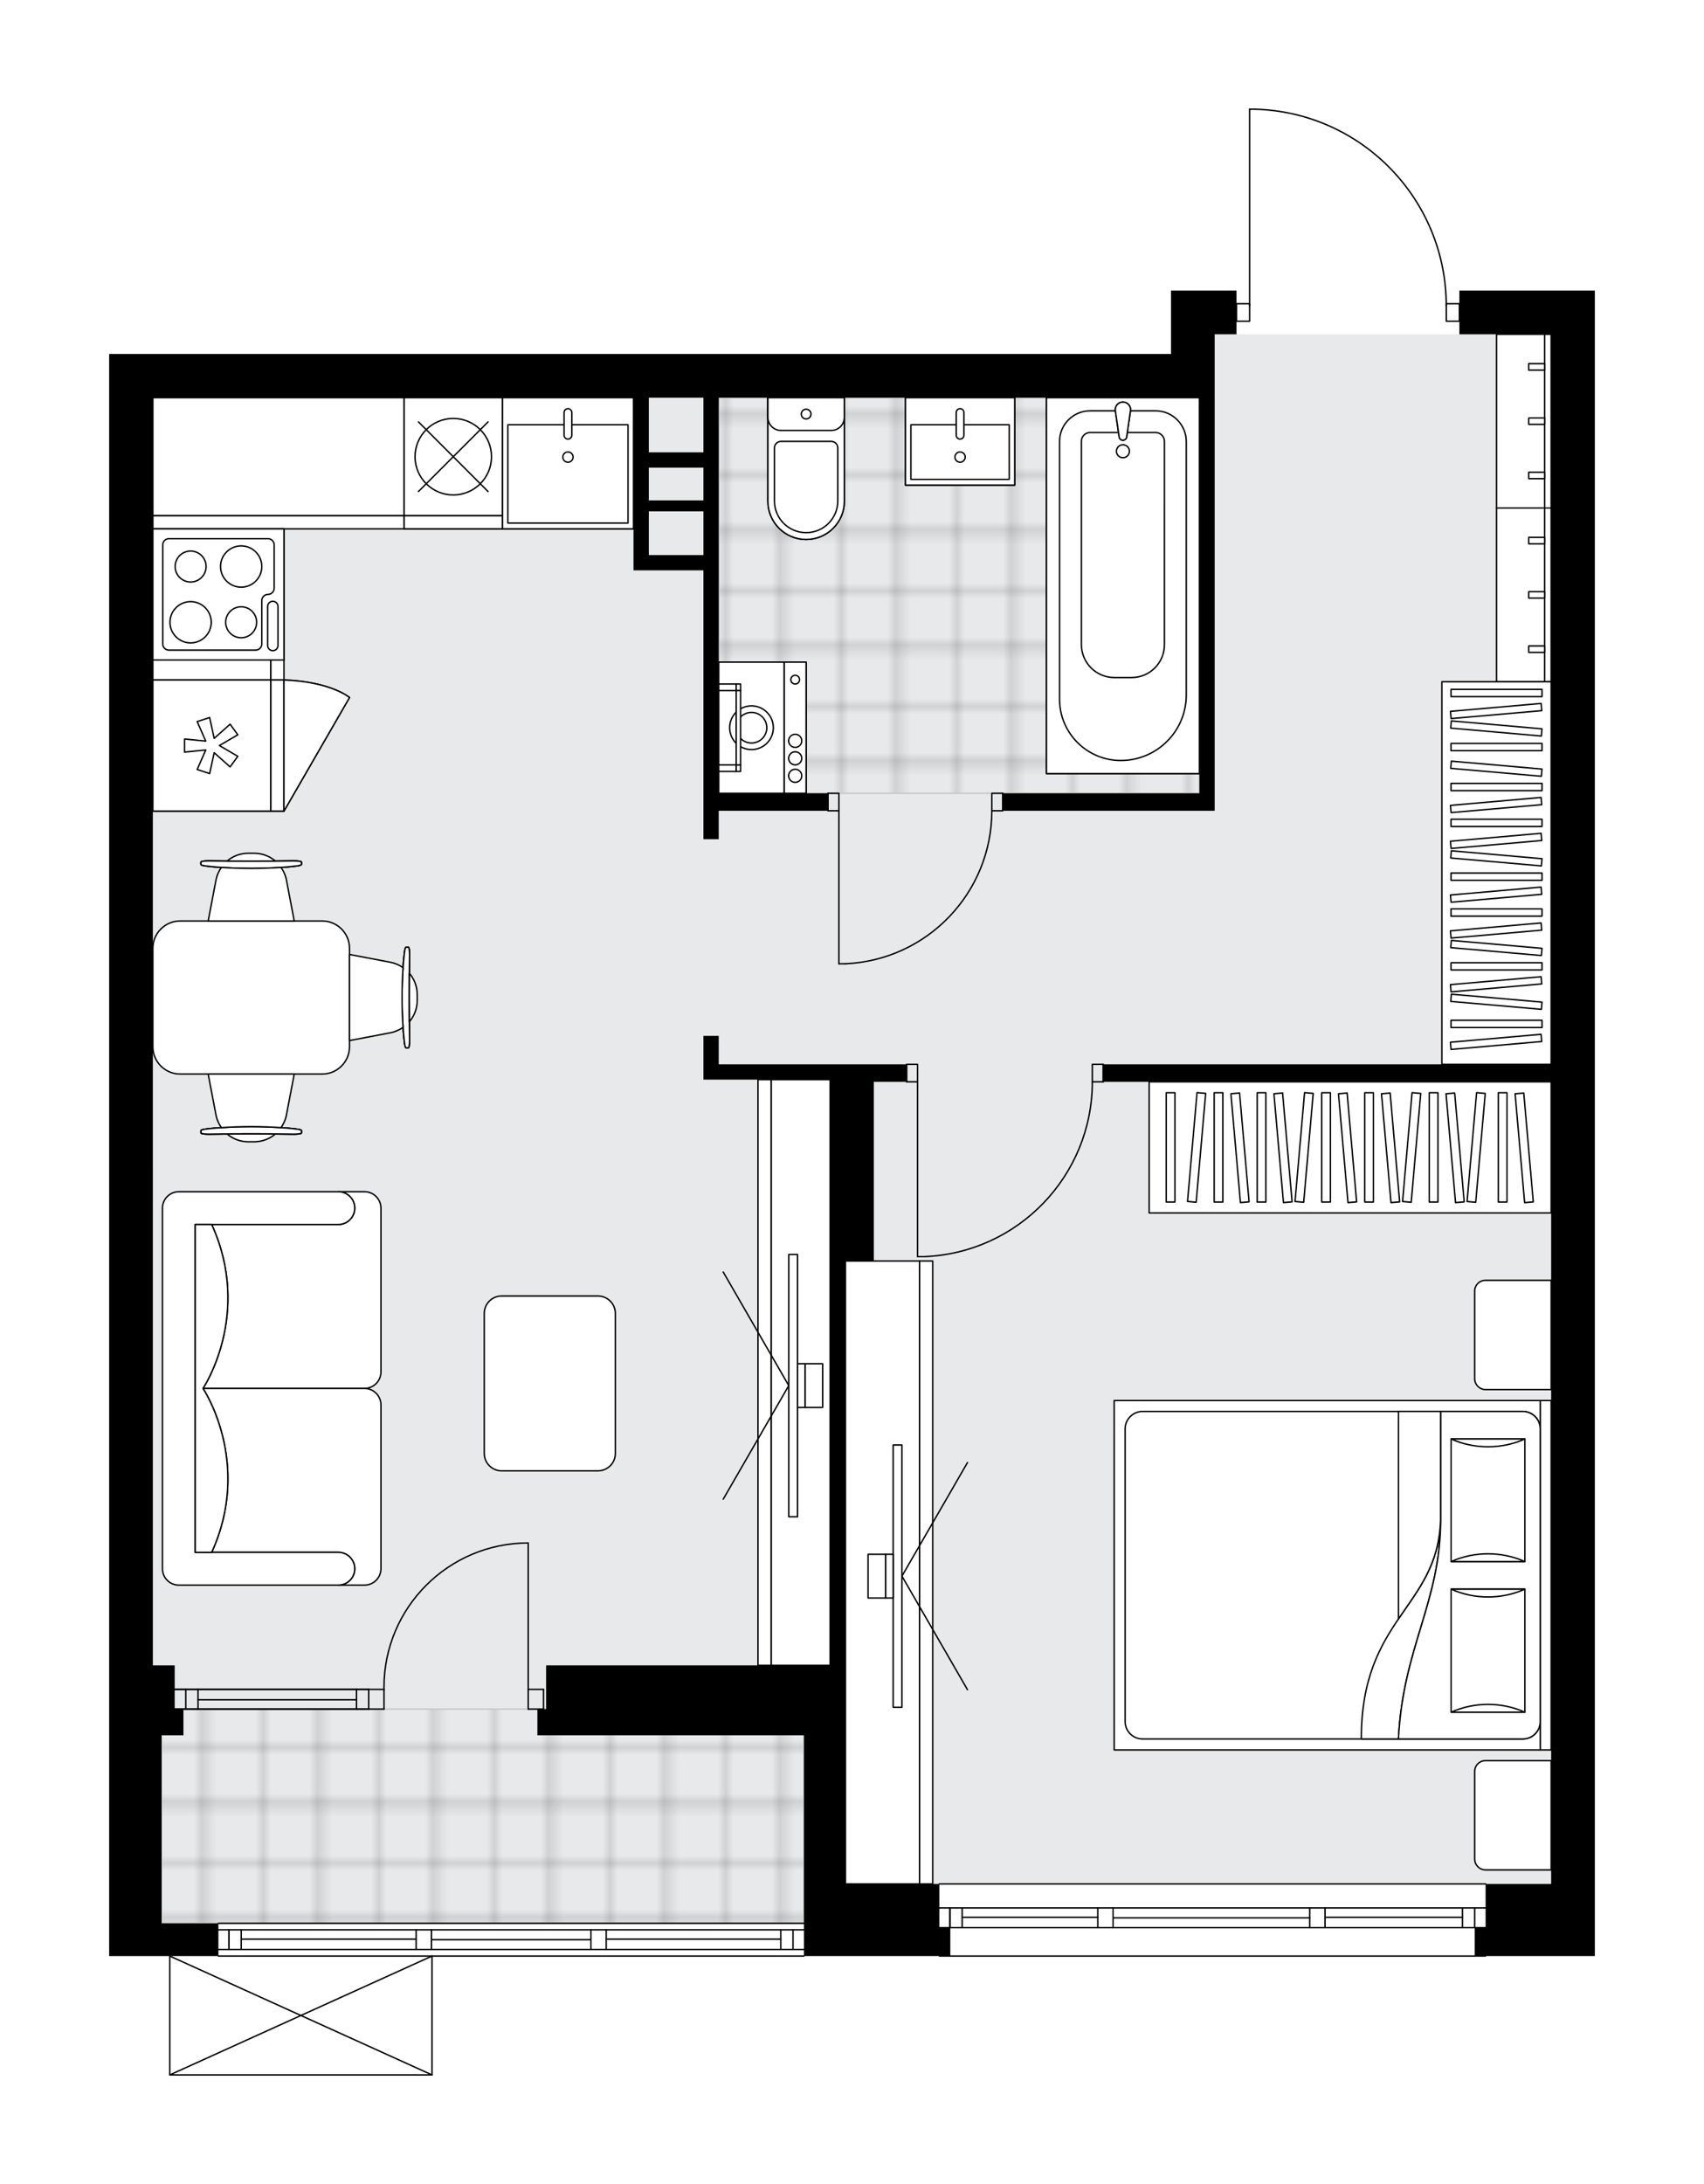 <svg xmlns="http://www.w3.org/2000/svg" xmlns:xlink="http://www.w3.org/1999/xlink" height="2000px" id="Layer_1" style="enable-background:new 0 0 1560.95 2000;" version="1.1" viewBox="0 0 1560.95 2000" width="1560.95px" x="0px" y="0px" xml:space="preserve">
<style type="text/css">
	.st0{fill:none;}
	.st1{opacity:0.25;fill:none;stroke:#070606;stroke-width:0.4;stroke-miterlimit:10;}
	.st2{fill:#FFFFFF;}
	.st3{fill:#E7E9EA;}
	.st4{fill:url(#SVGID_1_);stroke:#C8C8C8;stroke-width:1.3;stroke-miterlimit:10;}
	
		.st5{fill:url(#SVGID_00000183960647878790508270000007080524103826324923_);stroke:#C8C8C8;stroke-width:1.3;stroke-miterlimit:10;}
	.st6{fill:none;stroke:#000000;stroke-width:1.3;stroke-linecap:round;stroke-linejoin:round;stroke-miterlimit:10;}
	.st7{fill:#FFFFFF;stroke:#000000;stroke-width:1.3;stroke-linecap:round;stroke-linejoin:round;stroke-miterlimit:10;}
	.st8{fill:none;stroke:#000000;stroke-width:1.3;stroke-linecap:round;stroke-linejoin:round;}
	.st9{fill:none;stroke:#000000;stroke-width:1.3;stroke-linecap:round;stroke-linejoin:round;stroke-dasharray:10.007,10.007;}
	.st10{fill:none;stroke:#000000;stroke-width:1.3;stroke-linecap:round;stroke-linejoin:round;stroke-dasharray:10.089,10.089;}
	.st11{font-family:'Arial-BoldMT';}
	.st12{font-size:104.899px;}
	.st13{font-size:88.76px;}
	.st14{font-family:'ArialMT';}
	.st15{font-size:40px;}
</style>
<pattern height="14.57" id="New_Pattern_Swatch_2" patternUnits="userSpaceOnUse" style="overflow:visible;" viewBox="7.49 -22.06 14.57 14.57" width="14.57" x="-219.27" y="0.49">
	<g>
		<rect class="st0" height="14.57" width="14.57" x="7.49" y="-22.06" />
		<g>
			<rect class="st1" height="7.29" width="7.29" x="14.77" y="-7.49" />
		</g>
		<g>
			<rect class="st1" height="7.29" width="7.29" x="0.2" y="-7.49" />
		</g>
		<g>
			<rect class="st1" height="7.29" width="7.29" x="22.06" y="-14.77" />
		</g>
		<g>
			<rect class="st1" height="7.29" width="7.29" x="7.49" y="-14.77" />
			<rect class="st1" height="7.29" width="7.29" x="14.77" y="-22.06" />
		</g>
		<g>
			<rect class="st1" height="7.29" width="7.29" x="0.2" y="-22.06" />
		</g>
		<g>
			<rect class="st1" height="7.29" width="7.29" x="22.06" y="-29.35" />
		</g>
		<g>
			<rect class="st1" height="7.29" width="7.29" x="7.49" y="-29.35" />
		</g>
	</g>
</pattern>
<path class="st2" d="M1460.95,266.1v134.5v263.78V844.5v224.58v455.9v240.17v18.01v8.01h-99.42  c0,0.36-0.29,0.65-0.65,0.65H860.53c-0.36,0-0.65-0.29-0.65-0.65H737.1c0,0.36-0.29,0.65-0.65,0.65H396.37V1900c0,0,0,0,0,0.01  c0,0.05-0.02,0.09-0.03,0.14c-0.01,0.04-0.01,0.08-0.03,0.12c0,0,0,0.01,0,0.01c0,0.01-0.01,0.01-0.02,0.02  c-0.05,0.09-0.12,0.17-0.2,0.23c-0.02,0.02-0.04,0.03-0.07,0.04c-0.09,0.05-0.2,0.09-0.31,0.09H155.55c-0.12,0-0.22-0.04-0.31-0.09  c-0.02-0.01-0.04-0.03-0.07-0.04c-0.08-0.06-0.15-0.14-0.2-0.23c0-0.01-0.01-0.01-0.02-0.02c0,0,0-0.01,0-0.01  c-0.02-0.04-0.02-0.08-0.03-0.12c-0.01-0.05-0.03-0.09-0.03-0.14c0,0,0,0,0-0.01v-108.84h-6.87H100v-8.01v-18.01h0v-50.18v-149.97h0  v-180.11V744.43V564.31V324.14h40.03h550.39h180.13h202.14V266.1h40.03h20.01v11.36h11.36V100c0-0.36,0.29-0.65,0.65-0.65h5.25  c0,0,0.01,0,0.01,0c0,0,0.01,0,0.01,0c47.28,1.4,91.46,20.86,124.41,54.8c32.33,33.3,50.39,77,51.07,123.31h11.39V266.1h84.06  H1460.95z" id="background" />
<g id="floor">
	<polygon class="st3" points="1112.71,306.12 1112.71,364.17 140.03,364.17 140.03,1589.02 148.03,1589.02 148.03,1761.14    736.45,1761.14 736.45,1725.12 1420.93,1725.12 1420.93,1070.66 1420.93,849.81 1420.93,306.12  " />
	<pattern id="SVGID_1_" patternTransform="matrix(7.061 0 0 7.061 42407.82 31623.525)" xlink:href="#New_Pattern_Swatch_2">
	</pattern>
	<rect class="st4" height="196.14" width="588.41" x="148.03" y="1565.01" />
	
		<pattern id="SVGID_00000123401323507621463040000007532673728916141445_" patternTransform="matrix(7.061 0 0 7.061 42407.82 31623.525)" xlink:href="#New_Pattern_Swatch_2">
	</pattern>
	
		<rect height="362.25" style="fill:url(#SVGID_00000123401323507621463040000007532673728916141445_);stroke:#C8C8C8;stroke-width:1.3;stroke-miterlimit:10;" width="440.31" x="658.39" y="364.17" />
	<g id="LINE_00000012432977490301381450000011693076458218186123_">
		<line class="st6" x1="337.77" x2="160.04" y1="1546.99" y2="1546.99" />
	</g>
	<g id="LINE_00000007388278983406115250000010738754550581567162_">
		<line class="st6" x1="337.77" x2="160.04" y1="1565.01" y2="1565.01" />
	</g>
	<g id="LINE_00000114793205736741043720000013983335847732576654_">
		<line class="st6" x1="326.56" x2="181.4" y1="1556.49" y2="1556.49" />
	</g>
	<g id="LINE_00000155107832254744568920000009080866247526577308_">
		<line class="st6" x1="170.19" x2="170.19" y1="1546.99" y2="1565.01" />
	</g>
	<g id="LINE_00000102533321898813277280000012637128058974141586_">
		<line class="st6" x1="326.56" x2="326.56" y1="1546.99" y2="1565.01" />
	</g>
	<g id="LINE_00000097461280224781382340000017646967196430500748_">
		<line class="st6" x1="337.77" x2="160.04" y1="1546.99" y2="1546.99" />
	</g>
	<g id="LINE_00000179630196929260563770000014921697040735390084_">
		<line class="st6" x1="160.04" x2="337.73" y1="1565.01" y2="1565.01" />
	</g>
	<g id="LINE_00000047778546424639046090000016897199617122532522_">
		<line class="st6" x1="181.4" x2="181.4" y1="1546.98" y2="1564.99" />
	</g>
	<g id="LINE_00000121958233563452365010000009103480054405711745_">
		<line class="st6" x1="337.77" x2="337.73" y1="1546.99" y2="1565.01" />
	</g>
	<g id="LINE_00000000191761870140571990000014064018175120117144_">
		<line class="st6" x1="860.53" x2="1360.88" y1="1725.12" y2="1725.12" />
	</g>
	<g id="LINE_00000090989684779769504570000005503592202765886344_">
		<line class="st6" x1="870.18" x2="870.18" y1="1747.13" y2="1765.15" />
	</g>
	<g id="LINE_00000158730082165612333760000016893276697246628000_">
		<line class="st6" x1="1350.88" x2="1350.88" y1="1747.13" y2="1765.15" />
	</g>
	<g id="LINE_00000145761041760271504200000014827679293514100406_">
		<line class="st6" x1="1005.63" x2="881.39" y1="1755.64" y2="1755.64" />
	</g>
	<g id="LINE_00000169515737597281363660000009924249898014078372_">
		<line class="st6" x1="1339.67" x2="1213.78" y1="1755.64" y2="1755.64" />
	</g>
	<g id="LINE_00000039817255718449792240000008340837717263855804_">
		<line class="st6" x1="1339.67" x2="1339.67" y1="1765.15" y2="1747.13" />
	</g>
	<g id="LINE_00000032625279582842216010000010758221237081918864_">
		<line class="st6" x1="870.18" x2="870.18" y1="1747.13" y2="1765.15" />
	</g>
	<g id="LINE_00000111870275781032022500000003079125009090679703_">
		<line class="st6" x1="881.39" x2="881.39" y1="1765.15" y2="1747.13" />
	</g>
	<g id="LINE_00000070090711652212254610000001922289188017361303_">
		<line class="st6" x1="1019.64" x2="1019.64" y1="1747.13" y2="1765.15" />
	</g>
	<g id="LINE_00000086652344488738549880000016841402932489052074_">
		<line class="st6" x1="1019.64" x2="1005.63" y1="1765.15" y2="1765.15" />
	</g>
	<g id="LINE_00000070836081306135546440000014094667115826681730_">
		<line class="st6" x1="1005.63" x2="1005.63" y1="1765.15" y2="1747.13" />
	</g>
	<g id="LINE_00000026848924090474535200000016509147313527470253_">
		<line class="st6" x1="1005.63" x2="1019.64" y1="1747.13" y2="1747.13" />
	</g>
	<g id="LINE_00000022557632732936483860000000337321002810144912_">
		<line class="st6" x1="1360.88" x2="860.53" y1="1791.16" y2="1791.16" />
	</g>
	<g id="LINE_00000146501252317809615030000007286587979250748577_">
		<line class="st6" x1="1213.78" x2="1213.78" y1="1747.13" y2="1765.15" />
	</g>
	<g id="LINE_00000039813463309805940780000009736621850748898713_">
		<line class="st6" x1="1213.78" x2="1199.77" y1="1765.15" y2="1765.15" />
	</g>
	<g id="LINE_00000011738671444802579080000007028954509052134039_">
		<line class="st6" x1="1199.77" x2="1199.77" y1="1765.15" y2="1747.13" />
	</g>
	<g id="LINE_00000157989890022476183790000008241729753333290672_">
		<line class="st6" x1="1199.77" x2="1213.78" y1="1747.13" y2="1747.13" />
	</g>
	<g id="LINE_00000032645500673029164860000017668671948644927162_">
		<line class="st6" x1="1199.77" x2="1019.64" y1="1756.14" y2="1756.14" />
	</g>
	<g id="LWPOLYLINE_00000001627867073617885630000009380755101175456640_">
		<line class="st6" x1="1213.78" x2="1360.88" y1="1747.13" y2="1747.13" />
	</g>
	<g id="LWPOLYLINE_00000147198640575665393440000000020405447072973453_">
		<line class="st6" x1="1199.77" x2="1019.64" y1="1747.13" y2="1747.13" />
	</g>
	<g id="LWPOLYLINE_00000033329437355976493920000017716672607558720156_">
		<line class="st6" x1="1005.63" x2="860.53" y1="1747.13" y2="1747.13" />
	</g>
	<g id="LWPOLYLINE_00000143591230617668189240000000365106010832886690_">
		<line class="st6" x1="1213.78" x2="1360.88" y1="1765.15" y2="1765.15" />
	</g>
	<g id="LWPOLYLINE_00000084497314876815295030000013962534451476720303_">
		<line class="st6" x1="1199.77" x2="1019.64" y1="1765.15" y2="1765.15" />
	</g>
	<g id="LWPOLYLINE_00000020392797237358103440000012340195996659359923_">
		<line class="st6" x1="1005.63" x2="860.53" y1="1765.15" y2="1765.15" />
	</g>
	<g id="LINE_00000126301298620246268520000013358903923883745439_">
		<line class="st6" x1="200.07" x2="736.45" y1="1761.14" y2="1761.14" />
	</g>
	<g id="LINE_00000132799903206528471360000014387454710312544915_">
		<line class="st6" x1="209.72" x2="209.72" y1="1767.15" y2="1785.16" />
	</g>
	<g id="LINE_00000007413712195846650570000012963268502467771534_">
		<line class="st6" x1="726.44" x2="726.44" y1="1767.15" y2="1785.16" />
	</g>
	<g id="LINE_00000137828987849459419730000009737110340202610314_">
		<line class="st6" x1="381.2" x2="220.93" y1="1775.65" y2="1775.65" />
	</g>
	<g id="LINE_00000023979251132265415480000007295427100203908491_">
		<line class="st6" x1="715.23" x2="555.32" y1="1775.65" y2="1775.65" />
	</g>
	<g id="LINE_00000098903858899922279880000015145501718785191870_">
		<line class="st6" x1="715.23" x2="715.23" y1="1785.16" y2="1767.15" />
	</g>
	<g id="LINE_00000131326113737008448850000002058235044803815566_">
		<line class="st6" x1="209.72" x2="209.72" y1="1767.15" y2="1785.16" />
	</g>
	<g id="LINE_00000181772343077217342060000003185270314886721188_">
		<line class="st6" x1="220.93" x2="220.93" y1="1785.16" y2="1767.15" />
	</g>
	<g id="LINE_00000060721757809366496220000012051057670370541458_">
		<line class="st6" x1="395.21" x2="395.21" y1="1767.15" y2="1785.16" />
	</g>
	<g id="LINE_00000171679681528088844350000011687305752613840053_">
		<line class="st6" x1="395.21" x2="381.2" y1="1785.16" y2="1785.16" />
	</g>
	<g id="LINE_00000015329682176992951150000013080295295745774527_">
		<line class="st6" x1="381.2" x2="381.2" y1="1785.16" y2="1767.15" />
	</g>
	<g id="LINE_00000059269448624012271150000009264965664098358658_">
		<line class="st6" x1="381.2" x2="395.21" y1="1767.15" y2="1767.15" />
	</g>
	<g id="LINE_00000131329822003869769520000013974597717858634161_">
		<line class="st6" x1="736.45" x2="200.07" y1="1791.16" y2="1791.16" />
	</g>
	<g id="LINE_00000013172609382376960200000008164878987643232408_">
		<line class="st6" x1="555.32" x2="555.32" y1="1767.15" y2="1785.16" />
	</g>
	<g id="LINE_00000160888837121363100880000016594236556631183526_">
		<line class="st6" x1="555.32" x2="541.31" y1="1785.16" y2="1785.16" />
	</g>
	<g id="LINE_00000065063561829824081280000010384888431235254206_">
		<line class="st6" x1="541.31" x2="541.31" y1="1785.16" y2="1767.15" />
	</g>
	<g id="LINE_00000182496001205710224110000009314865309918749056_">
		<line class="st6" x1="541.31" x2="555.32" y1="1767.15" y2="1767.15" />
	</g>
	<g id="LINE_00000161590052207579304530000012790900863428659615_">
		<line class="st6" x1="541.31" x2="395.21" y1="1776.15" y2="1776.15" />
	</g>
	<g id="LWPOLYLINE_00000046336753883241339110000012037378876995626661_">
		<line class="st6" x1="555.32" x2="736.45" y1="1767.15" y2="1767.15" />
	</g>
	<g id="LWPOLYLINE_00000018946028453402677100000009408234473523514240_">
		<line class="st6" x1="541.31" x2="395.21" y1="1767.15" y2="1767.15" />
	</g>
	<g id="LWPOLYLINE_00000045615164716421201650000018016662204632487847_">
		<line class="st6" x1="381.2" x2="200.07" y1="1767.15" y2="1767.15" />
	</g>
	<g id="LWPOLYLINE_00000050621649077266570550000004865543510255895475_">
		<line class="st6" x1="555.32" x2="736.45" y1="1785.16" y2="1785.16" />
	</g>
	<g id="LWPOLYLINE_00000099649487330948197630000010060576757570171300_">
		<line class="st6" x1="541.31" x2="395.21" y1="1785.16" y2="1785.16" />
	</g>
	<g id="LWPOLYLINE_00000038407620650605747300000012899485601185237946_">
		<line class="st6" x1="381.2" x2="200.07" y1="1785.16" y2="1785.16" />
	</g>
	<g id="LINE_00000146482254524999490410000010511260172289126559_">
		<line class="st6" x1="395.72" x2="155.55" y1="1900" y2="1900" />
	</g>
	<g id="LINE_00000092423317727154999560000012165910566989075390_">
		<line class="st6" x1="155.55" x2="155.55" y1="1900" y2="1791.16" />
	</g>
	<g id="LINE_00000103243799963552326000000001051440021063381176_">
		<line class="st6" x1="395.72" x2="395.72" y1="1791.16" y2="1900" />
	</g>
	<g id="LWPOLYLINE_00000077298584203230887240000005027812633070629795_">
		<line class="st6" x1="155.55" x2="395.72" y1="1791.16" y2="1900" />
	</g>
	<g id="LWPOLYLINE_00000129164271090659646690000005715160516990648707_">
		<line class="st6" x1="395.72" x2="155.55" y1="1791.16" y2="1900" />
	</g>
	<g id="LWPOLYLINE_00000119819857740557515420000003824759484429788861_">
		<rect class="st6" height="16.01" width="10.01" x="758.46" y="726.42" />
	</g>
	<g id="LWPOLYLINE_00000114050273001308110390000008968284788939172758_">
		<rect class="st6" height="16.01" width="10.01" x="908.57" y="726.42" />
	</g>
	<g id="LINE_00000146489265375797469230000011092303658623567533_">
		<line class="st6" x1="758.46" x2="758.46" y1="742.43" y2="726.42" />
	</g>
	<g id="LINE_00000046325508630476400590000002256209182041082497_">
		<line class="st6" x1="918.57" x2="918.57" y1="742.43" y2="726.42" />
	</g>
	<g id="LINE_00000133506014297490712710000017417120141467338925_">
		<line class="st6" x1="768.47" x2="768.47" y1="742.43" y2="882.53" />
	</g>
	<g id="ARC_00000067958911542410758120000000659727248350860177_">
		<path class="st6" d="M908.57,742.43c-0.05,75.04-59.13,136.76-134.09,140.1" />
	</g>
	<g id="LINE_00000049927308471521679030000016474607446268289195_">
		<line class="st6" x1="768.47" x2="774.47" y1="882.53" y2="882.53" />
	</g>
	<g id="LWPOLYLINE_00000120556282994188178810000005496216832465182138_">
		<rect class="st6" height="16.01" width="10.01" x="830.51" y="974.59" />
	</g>
	<g id="LWPOLYLINE_00000130637908469524567160000002596565005558277562_">
		<rect class="st6" height="16.01" width="10.01" x="1000.63" y="974.59" />
	</g>
	<g id="LINE_00000056403235892946135230000002614721542315205776_">
		<line class="st6" x1="830.51" x2="830.51" y1="990.6" y2="974.59" />
	</g>
	<g id="LINE_00000170971323535562705090000008562510469618983604_">
		<line class="st6" x1="1010.64" x2="1010.64" y1="990.6" y2="974.59" />
	</g>
	<g id="LINE_00000051349747684888539780000015666466764550943145_">
		<line class="st6" x1="840.52" x2="840.52" y1="990.6" y2="1150.72" />
	</g>
	<g id="LINE_00000088850608548712654750000008152453939293318819_">
		<line class="st6" x1="846.52" x2="840.52" y1="1150.72" y2="1150.72" />
	</g>
	<g id="ARC_00000178194608387586929420000015898850262804569530_">
		<path class="st6" d="M1000.63,990.6c-0.04,86.09-68.08,156.78-154.11,160.11" />
	</g>
	<g id="ARC_00000139991273002221230530000014944314979343033752_">
		<path class="st6" d="M483.87,1412.9c-72.97,0.01-132.11,59.16-132.11,132.13c0,0.66,0,1.31,0.01,1.97" />
	</g>
	<g id="LINE_00000088847546038609639730000014453348630336368530_">
		<line class="st6" x1="483.87" x2="483.87" y1="1546.99" y2="1412.9" />
	</g>
	<g id="LINE_00000142149471692543940780000004731420030311845269_">
		<line class="st6" x1="337.77" x2="351.78" y1="1546.99" y2="1546.99" />
	</g>
	<g id="LINE_00000030453315171790687820000014335914234014975371_">
		<line class="st6" x1="351.78" x2="351.78" y1="1546.99" y2="1565.01" />
	</g>
	<g id="LINE_00000119102945803129288850000016788165223726694812_">
		<line class="st6" x1="351.78" x2="337.77" y1="1565.01" y2="1565.01" />
	</g>
	<g id="LINE_00000166665695273214353850000005237989417126996908_">
		<line class="st6" x1="497.88" x2="483.87" y1="1565.01" y2="1565.01" />
	</g>
	<g id="LINE_00000046320930727591714210000006409493108291091339_">
		<line class="st6" x1="483.87" x2="483.87" y1="1565.01" y2="1546.99" />
	</g>
	<g id="LINE_00000003098780269628004680000007408970789051636107_">
		<line class="st6" x1="483.87" x2="497.88" y1="1546.99" y2="1546.99" />
	</g>
	<g id="LINE_00000059998902208329281000000000683447356751611538_">
		<line class="st6" x1="497.88" x2="497.88" y1="1565.01" y2="1546.99" />
	</g>
	<g id="LWPOLYLINE_00000042719160669962564820000011181377616542249912_">
		<rect class="st6" height="16.01" width="12.01" x="1324.86" y="278.11" />
	</g>
	<g id="LWPOLYLINE_00000157299391175212573920000001574616635278056840_">
		<rect class="st6" height="16.01" width="12.01" x="1132.72" y="278.11" />
	</g>
	<g id="LWPOLYLINE_00000026849633463360242050000000165170398375512253_">
		<path class="st6" d="M1149.98,100c97.41,2.88,174.88,82.68,174.88,180.13" />
	</g>
	<g id="LINE_00000032631607520944561230000000531280535257764520_">
		<line class="st6" x1="1144.73" x2="1144.73" y1="280.13" y2="100" />
	</g>
	<g id="LINE_00000129203296658013525790000007247797015740487584_">
		<line class="st6" x1="1144.73" x2="1149.98" y1="100" y2="100" />
	</g>
	<g>
		<path d="M918.57,726.42v16.01h194.14v-16.01V364.17v-40.03v-18.01h20.01V266.1h-20.01h-40.03v58.04H870.54H690.41H140.03H100    v240.17v180.13v640.45v180.11h0v149.97v50.18h0v18.01v8.01h48.03h52.04v-30.02h-52.04v-170.12v-2h20.01v-24.02h-8.01v-40.03    h-20.01v-10.24v-129.86v-315.8V744.43V623.42v-59.12V364.17h440.31v50.03v14.01v80.06v14.01h64.04v220.15v26.02h14.01v-26.02    h100.07v-16.01H658.39V623.42V428.21v-64.04h32.02h180.13h228.16v362.25H918.57z M124.02,1565.01L124.02,1565.01l0,24.02v176.12h0    V1565.01z M594.35,508.27v-40.03h50.04v40.03H594.35z M644.38,458.23h-50.04v-30.02h50.04V458.23z M644.38,414.2h-50.04v-50.03    h50.04V414.2z" />
		<polygon points="860.53,1725.12 800.49,1725.12 800.49,1524.98 774.47,1524.98 774.47,1514.74 774.47,1154.72 800.49,1154.72     800.49,1069.08 800.49,990.6 830.51,990.6 830.51,974.59 800.49,974.59 760.46,974.59 658.39,974.59 658.39,948.57 644.38,948.57     644.38,974.59 644.38,988.6 760.46,988.6 760.46,1154.72 760.46,1524.98 500.28,1524.98 500.28,1565.01 492.28,1565.01     492.28,1589.02 736.45,1589.02 736.45,1765.15 736.45,1783.16 736.45,1791.16 870.54,1791.16 870.54,1783.16 870.54,1765.15     860.53,1765.15   " />
		<polygon points="1420.92,266.1 1336.87,266.1 1336.87,306.12 1420.92,306.12 1420.92,664.38 1420.92,844.5 1420.92,974.59     1010.64,974.59 1010.64,990.6 1420.92,990.6 1420.92,1524.98 1420.92,1725.12 1360.88,1725.12 1360.88,1765.15 1350.88,1765.15     1350.88,1783.16 1350.88,1791.16 1460.95,1791.16 1460.95,1783.16 1460.95,1765.15 1460.95,1524.98 1460.95,1069.08     1460.95,844.5 1460.95,664.38 1460.95,400.6 1460.95,266.1   " />
	</g>
</g>
<g id="mebel">
	<g>
		<g>
			<rect class="st7" height="80.06" width="100.08" x="829.45" y="364.17" />
			<rect class="st7" height="50.04" width="90.06" x="834.44" y="388.92" />
			<path class="st7" d="M879.47,402.07L879.47,402.07c-1.95,0-3.54-1.58-3.54-3.54v-20.75c0-1.95,1.58-3.54,3.54-3.54l0,0     c1.95,0,3.54,1.58,3.54,3.54v20.75C883.01,400.48,881.43,402.07,879.47,402.07z" />
			<circle class="st7" cx="879.47" cy="418.55" r="4.7" />
		</g>
	</g>
	<g>
		<rect class="st7" height="344.24" width="140.1" x="958.6" y="364.17" />
		<g id="ARC_00000066504841042819264070000015020480388208501675_">
			<path class="st7" d="M1021.74,376.16c-0.1-0.67-0.1-1.35,0-2.02c0.56-3.82,4.1-6.46,7.92-5.9c3.82,0.56,6.46,4.1,5.9,7.92     L1032,400.6c-0.34,1.13-1.22,2.01-2.35,2.35c-1.85,0.55-3.79-0.5-4.35-2.35L1021.74,376.16z" />
		</g>
		<path class="st7" d="M1058.47,376.17h-22.9L1032,400.6c-0.34,1.13-1.22,2.01-2.35,2.35c-1.85,0.55-3.79-0.5-4.35-2.35l-3.56-24.43    h-23.11c-15.47,0-28.02,12.54-28.02,28.02v236.12c0,30.97,25.11,56.08,56.08,56.08c33.14,0,60-26.86,60-60v-232    C1086.69,388.81,1074.05,376.17,1058.47,376.17z" />
		<path class="st7" d="M1058.53,396.04h-25.87l-0.66,4.56c-0.34,1.13-1.22,2.01-2.35,2.35c-1.85,0.55-3.79-0.5-4.35-2.35l-0.66-4.56    h-26.01c-4.42,0-8.01,3.58-8.01,8.01v186.18c0,16.68,13.52,30.21,30.21,30.21h15.83c16.58,0,30.02-13.44,30.02-30.02V404.19    C1066.68,399.69,1063.03,396.04,1058.53,396.04z" />
		<g id="ARC_00000132778569112060514780000018085942758733655945_">
			<path class="st7" d="M1021.74,376.16c-0.1-0.67-0.1-1.35,0-2.02c0.56-3.82,4.1-6.46,7.92-5.9c3.82,0.56,6.46,4.1,5.9,7.92     L1032,400.6c-0.34,1.13-1.22,2.01-2.35,2.35c-1.85,0.55-3.79-0.5-4.35-2.35L1021.74,376.16z" />
		</g>
		<circle class="st7" cx="1028.65" cy="413.2" r="5.94" />
	</g>
	<g>
		<g>
			<path class="st7" d="M738.45,493.98L738.45,493.98c-19.34,0-35.02-15.68-35.02-35.02v-94.79h70.05v94.79     C773.47,478.29,757.79,493.98,738.45,493.98z" />
			<path class="st7" d="M738.45,487.76L738.45,487.76c-16.03,0-29.02-12.99-29.02-29.02v-48.56c0-3.32,2.69-6,6-6h46.03     c3.32,0,6,2.69,6,6v48.56C767.47,474.77,754.47,487.76,738.45,487.76z" />
			<path class="st7" d="M761.46,394.17h-46.03c-6.63,0-12.01-5.38-12.01-12.01v-18h70.05v18     C773.47,388.79,768.1,394.17,761.46,394.17z" />
			<circle class="st7" cx="738.45" cy="379.17" r="4.46" />
		</g>
	</g>
	<g>
		
			<rect class="st7" height="120.08" transform="matrix(3.143286e-10 -1 1 3.143286e-10 -344.221 744.362)" width="120.08" x="140.03" y="484.25" />
		<path class="st7" d="M154.76,595.33h79.39c3.13,0,5.67-2.54,5.67-5.67v-39.69c0-3.13,2.54-5.67,5.67-5.67h0    c3.13,0,5.67-2.54,5.67-5.67v-39.69c0-3.13-2.54-5.67-5.67-5.67h-90.73c-3.13,0-5.67,2.54-5.67,5.67v90.73    C149.09,592.79,151.63,595.33,154.76,595.33z" />
		<path class="st7" d="M254.63,555.33v35.78c0,2.61-2.12,4.73-4.73,4.73l0,0c-2.61,0-4.73-2.12-4.73-4.73v-35.78    c0-2.61,2.12-4.73,4.73-4.73l0,0C252.52,550.6,254.63,552.72,254.63,555.33z" />
		<circle class="st7" cx="174.61" cy="569.81" r="18.9" />
		<circle class="st7" cx="220.92" cy="518.77" r="18.9" />
		<circle class="st7" cx="220.92" cy="569.81" r="14.18" />
		<circle class="st7" cx="174.61" cy="518.77" r="14.18" />
	</g>
	<g>
		
			<rect class="st7" height="108.08" transform="matrix(-1.347537e-10 1 -1 -1.347537e-10 876.765 488.632)" width="120.08" x="134.02" y="628.66" />
		
			<rect class="st7" height="12.01" transform="matrix(-1.347537e-10 1 -1 -1.347537e-10 936.807 428.59)" width="120.08" x="194.07" y="676.69" />
		<polygon class="st7" points="188.48,678.64 169.05,676.69 169.05,688.7 188.48,686.76 180.63,704.64 192.05,708.35 196.2,689.27     210.78,702.26 217.84,692.55 200.98,682.7 217.84,672.85 210.78,663.14 196.2,676.13 192.05,657.05 180.63,660.76   " />
		<path class="st7" d="M260.11,742.74l60.04-104c0,0-16.9-14.49-60.04-16.09V742.74z" />
	</g>
	<g>
		<rect class="st7" height="120.08" width="120.09" x="460.24" y="364.17" />
		<rect class="st7" height="90.06" width="110.08" x="465.23" y="388.92" />
		<path class="st7" d="M520.27,402.07L520.27,402.07c-1.95,0-3.54-1.58-3.54-3.54v-20.75c0-1.95,1.58-3.54,3.54-3.54l0,0    c1.95,0,3.54,1.58,3.54,3.54v20.75C523.81,400.48,522.22,402.07,520.27,402.07z" />
		<circle class="st7" cx="520.27" cy="418.55" r="4.7" />
	</g>
	<g>
		<g>
			<rect class="st7" height="108.08" width="90.06" x="370.18" y="364.17" />
			<rect class="st7" height="12.01" width="90.06" x="370.18" y="472.24" />
			<circle class="st7" cx="415.21" cy="418.2" r="35.02" />
			<line class="st7" x1="383.37" x2="447.05" y1="386.36" y2="450.05" />
			<line class="st7" x1="383.37" x2="447.05" y1="450.05" y2="386.36" />
		</g>
	</g>
	<g>
		<g>
			
				<rect class="st7" height="60.04" transform="matrix(8.984064e-11 -1 1 8.984064e-11 22.035 1354.789)" width="120.08" x="628.37" y="636.36" />
			
				<rect class="st7" height="20.01" transform="matrix(8.984109e-11 -1 1 8.984109e-11 62.063 1394.817)" width="120.08" x="668.4" y="656.37" />
			<g id="CIRCLE_00000040560671448461019670000009140902077648850304_">
				<circle class="st7" cx="688.41" cy="666.38" r="20.01" />
			</g>
			<g id="CIRCLE_00000103984273132289644910000004036738626182479805_">
				<circle class="st7" cx="688.41" cy="666.38" r="14.01" />
			</g>
			<g id="CIRCLE_00000098923148992131435080000007945530164606316976_">
				<circle class="st7" cx="728.44" cy="622.35" r="4" />
			</g>
			<g id="CIRCLE_00000055674427828723474460000007503668344147794332_">
				<circle class="st7" cx="728.44" cy="678.39" r="6" />
			</g>
			<g id="CIRCLE_00000173136394029737774840000010641787671347426714_">
				<circle class="st7" cx="728.44" cy="694.4" r="6" />
			</g>
			<g id="CIRCLE_00000145755575885190595650000014921549143686122897_">
				<circle class="st7" cx="728.44" cy="710.41" r="6" />
			</g>
		</g>
		<g>
			
				<rect class="st7" height="16.01" transform="matrix(8.982510e-11 -1 1 8.982510e-11 -37.006 1369.799)" width="6" x="663.39" y="695.4" />
			
				<rect class="st7" height="4" transform="matrix(8.982510e-11 -1 1 8.982510e-11 -26.999 1379.806)" width="6" x="673.4" y="701.4" />
			
				<rect class="st7" height="16.01" transform="matrix(8.876550e-11 -1 1 8.876550e-11 37.046 1295.748)" width="6" x="663.39" y="621.35" />
			
				<rect class="st7" height="4" transform="matrix(8.876550e-11 -1 1 8.876550e-11 47.053 1305.755)" width="6" x="673.4" y="627.35" />
			
				<rect class="st7" height="4" transform="matrix(-8.993713e-11 1 -1 -8.993713e-11 1342.781 -10.027)" width="68.05" x="642.38" y="664.38" />
		</g>
	</g>
	<g>
		<g>
			<rect class="st7" height="80.06" width="100.08" x="829.45" y="364.17" />
			<rect class="st7" height="50.04" width="90.06" x="834.44" y="388.92" />
			<path class="st7" d="M879.47,402.07L879.47,402.07c-1.95,0-3.54-1.58-3.54-3.54v-20.75c0-1.95,1.58-3.54,3.54-3.54l0,0     c1.95,0,3.54,1.58,3.54,3.54v20.75C883.01,400.48,881.43,402.07,879.47,402.07z" />
			<circle class="st7" cx="879.47" cy="418.55" r="4.7" />
		</g>
	</g>
	<g>
		<rect class="st7" height="344.24" width="140.1" x="958.6" y="364.17" />
		<g id="ARC_00000073702221613978742610000001608570619458879639_">
			<path class="st7" d="M1021.74,376.16c-0.1-0.67-0.1-1.35,0-2.02c0.56-3.82,4.1-6.46,7.92-5.9c3.82,0.56,6.46,4.1,5.9,7.92     L1032,400.6c-0.34,1.13-1.22,2.01-2.35,2.35c-1.85,0.55-3.79-0.5-4.35-2.35L1021.74,376.16z" />
		</g>
		<path class="st7" d="M1058.47,376.17h-22.9L1032,400.6c-0.34,1.13-1.22,2.01-2.35,2.35c-1.85,0.55-3.79-0.5-4.35-2.35l-3.56-24.43    h-23.11c-15.47,0-28.02,12.54-28.02,28.02v236.12c0,30.97,25.11,56.08,56.08,56.08c33.14,0,60-26.86,60-60v-232    C1086.69,388.81,1074.05,376.17,1058.47,376.17z" />
		<path class="st7" d="M1058.53,396.04h-25.87l-0.66,4.56c-0.34,1.13-1.22,2.01-2.35,2.35c-1.85,0.55-3.79-0.5-4.35-2.35l-0.66-4.56    h-26.01c-4.42,0-8.01,3.58-8.01,8.01v186.18c0,16.68,13.52,30.21,30.21,30.21h15.83c16.58,0,30.02-13.44,30.02-30.02V404.19    C1066.68,399.69,1063.03,396.04,1058.53,396.04z" />
		<g id="ARC_00000071524552438729660320000009358530806402722700_">
			<path class="st7" d="M1021.74,376.16c-0.1-0.67-0.1-1.35,0-2.02c0.56-3.82,4.1-6.46,7.92-5.9c3.82,0.56,6.46,4.1,5.9,7.92     L1032,400.6c-0.34,1.13-1.22,2.01-2.35,2.35c-1.85,0.55-3.79-0.5-4.35-2.35L1021.74,376.16z" />
		</g>
		<circle class="st7" cx="1028.65" cy="413.2" r="5.94" />
	</g>
	<g>
		<g>
			<path class="st7" d="M738.45,493.98L738.45,493.98c-19.34,0-35.02-15.68-35.02-35.02v-94.79h70.05v94.79     C773.47,478.29,757.79,493.98,738.45,493.98z" />
			<path class="st7" d="M738.45,487.76L738.45,487.76c-16.03,0-29.02-12.99-29.02-29.02v-48.56c0-3.32,2.69-6,6-6h46.03     c3.32,0,6,2.69,6,6v48.56C767.47,474.77,754.47,487.76,738.45,487.76z" />
			<path class="st7" d="M761.46,394.17h-46.03c-6.63,0-12.01-5.38-12.01-12.01v-18h70.05v18     C773.47,388.79,768.1,394.17,761.46,394.17z" />
			<circle class="st7" cx="738.45" cy="379.17" r="4.46" />
		</g>
	</g>
	<g>
		<g>
			<rect class="st7" height="159.07" width="50.04" x="1370.89" y="306.12" />
			<rect class="st7" height="159.07" width="5.94" x="1414.98" y="306.12" />
			<rect class="st7" height="5.9" width="14.61" x="1400.38" y="432.42" />
			<rect class="st7" height="5.9" width="14.61" x="1400.38" y="382.71" />
			<rect class="st7" height="5.9" width="14.61" x="1400.38" y="333" />
		</g>
	</g>
	<g>
		<g>
			<rect class="st7" height="159.07" width="50.04" x="1370.89" y="465.19" />
			<rect class="st7" height="159.07" width="5.94" x="1414.98" y="465.19" />
			<rect class="st7" height="5.9" width="14.61" x="1400.38" y="591.49" />
			<rect class="st7" height="5.9" width="14.61" x="1400.38" y="541.78" />
			<rect class="st7" height="5.9" width="14.61" x="1400.38" y="492.07" />
		</g>
	</g>
	<g>
		<rect class="st7" height="108.08" width="230.15" x="140.03" y="364.17" />
		<rect class="st7" height="12.01" width="230.15" x="140.03" y="472.24" />
	</g>
	<g>
		<polygon class="st7" points="248.1,622.66 248.1,604.34 204.04,604.33 140.03,604.33 140.03,622.66   " />
		<rect class="st7" height="18.32" width="12.01" x="248.1" y="604.34" />
	</g>
	<g>
		
			<rect class="st7" height="120.08" transform="matrix(3.143286e-10 -1 1 3.143286e-10 -344.221 744.362)" width="120.08" x="140.03" y="484.25" />
		<path class="st7" d="M154.76,595.33h79.39c3.13,0,5.67-2.54,5.67-5.67v-39.69c0-3.13,2.54-5.67,5.67-5.67h0    c3.13,0,5.67-2.54,5.67-5.67v-39.69c0-3.13-2.54-5.67-5.67-5.67h-90.73c-3.13,0-5.67,2.54-5.67,5.67v90.73    C149.09,592.79,151.63,595.33,154.76,595.33z" />
		<path class="st7" d="M254.63,555.33v35.78c0,2.61-2.12,4.73-4.73,4.73l0,0c-2.61,0-4.73-2.12-4.73-4.73v-35.78    c0-2.61,2.12-4.73,4.73-4.73l0,0C252.52,550.6,254.63,552.72,254.63,555.33z" />
		<circle class="st7" cx="174.61" cy="569.81" r="18.9" />
		<circle class="st7" cx="220.92" cy="518.77" r="18.9" />
		<circle class="st7" cx="220.92" cy="569.81" r="14.18" />
		<circle class="st7" cx="174.61" cy="518.77" r="14.18" />
	</g>
	<g>
		
			<rect class="st7" height="108.08" transform="matrix(-1.347537e-10 1 -1 -1.347537e-10 876.765 488.632)" width="120.08" x="134.02" y="628.66" />
		
			<rect class="st7" height="12.01" transform="matrix(-1.347537e-10 1 -1 -1.347537e-10 936.807 428.59)" width="120.08" x="194.07" y="676.69" />
		<polygon class="st7" points="188.48,678.64 169.05,676.69 169.05,688.7 188.48,686.76 180.63,704.64 192.05,708.35 196.2,689.27     210.78,702.26 217.84,692.55 200.98,682.7 217.84,672.85 210.78,663.14 196.2,676.13 192.05,657.05 180.63,660.76   " />
		<path class="st7" d="M260.11,742.74l60.04-104c0,0-16.9-14.49-60.04-16.09V742.74z" />
	</g>
	<g>
		<rect class="st7" height="120.08" width="120.09" x="460.24" y="364.17" />
		<rect class="st7" height="90.06" width="110.08" x="465.23" y="388.92" />
		<path class="st7" d="M520.27,402.07L520.27,402.07c-1.95,0-3.54-1.58-3.54-3.54v-20.75c0-1.95,1.58-3.54,3.54-3.54l0,0    c1.95,0,3.54,1.58,3.54,3.54v20.75C523.81,400.48,522.22,402.07,520.27,402.07z" />
		<circle class="st7" cx="520.27" cy="418.55" r="4.7" />
	</g>
	<g>
		<g>
			<rect class="st7" height="108.08" width="90.06" x="370.18" y="364.17" />
			<rect class="st7" height="12.01" width="90.06" x="370.18" y="472.24" />
			<circle class="st7" cx="415.21" cy="418.2" r="35.02" />
			<line class="st7" x1="383.37" x2="447.05" y1="386.36" y2="450.05" />
			<line class="st7" x1="383.37" x2="447.05" y1="450.05" y2="386.36" />
		</g>
	</g>
	<g>
		<path class="st7" d="M165.05,843.35h130.09c13.82,0,25.02,11.2,25.02,25.02v90.12c0,13.82-11.2,25.02-25.02,25.02H165.05    c-13.82,0-25.02-11.2-25.02-25.02v-90.12C140.03,854.55,151.23,843.35,165.05,843.35z" />
		<g>
			<g id="LINE_00000088838622451144072270000007880219898302196888_">
				<path class="st7" d="M188.51,1033.91c24.23-3.04,59-3.04,83.23,0c2.8,0.35,4.42,0.88,4.42,1.43v0.14v1.98      c0,0.6-3.14,1.08-7,1.08c-25.95-0.41-52.1-0.41-78.05,0c-3.87,0-7-0.48-7-1.08v-1.98v-0.14      C184.09,1034.79,185.71,1034.27,188.51,1033.91z" />
			</g>
			<g id="LINE_00000155120574365093878520000002417368911943811250_">
				<path class="st7" d="M188.51,1033.91c24.23-3.04,59-3.04,83.23,0c2.8,0.35,4.42,0.88,4.42,1.43v0.14v1.98      c0,0.6-3.14,1.08-7,1.08c-25.95-0.41-52.1-0.41-78.05,0c-3.87,0-7-0.48-7-1.08v-1.98v-0.14      C184.09,1034.79,185.71,1034.27,188.51,1033.91z" />
			</g>
			<g id="LINE_00000180329972303991224280000015246469988137390225_">
				<path class="st7" d="M188.51,1033.91c24.23-3.04,59-3.04,83.23,0c2.8,0.35,4.42,0.88,4.42,1.43v0.14v1.98      c0,0.6-3.14,1.08-7,1.08c-25.95-0.41-52.1-0.41-78.05,0c-3.87,0-7-0.48-7-1.08v-1.98v-0.14      C184.09,1034.79,185.71,1034.27,188.51,1033.91z" />
			</g>
			<path class="st7" d="M208,1038.41c5.27,4.45,12.04,7.11,19.36,7.11h5.52c7.32,0,14.09-2.66,19.36-7.11     C237.49,1038.28,222.75,1038.28,208,1038.41z" />
			<path class="st7" d="M190.69,983.5l7.18,37.62c0.81,4.25,2.58,8.09,4.93,11.46c17.37-1.22,37.27-1.22,54.63,0     c2.35-3.37,4.12-7.21,4.93-11.46l7.18-37.62H190.69z" />
		</g>
		<g>
			<g id="LINE_00000068653859931486979950000006789533021052198324_">
				<path class="st7" d="M370.57,955.04c-3.04-24.23-3.04-59,0-83.23c0.35-2.8,0.88-4.42,1.43-4.42h0.14h1.98      c0.6,0,1.08,3.14,1.08,7c-0.41,25.95-0.41,52.1,0,78.05c0,3.87-0.48,7-1.08,7h-1.98H372      C371.44,959.46,370.92,957.84,370.57,955.04z" />
			</g>
			<g id="LINE_00000044178466944285182480000017359711852958080185_">
				<path class="st7" d="M370.57,955.04c-3.04-24.23-3.04-59,0-83.23c0.35-2.8,0.88-4.42,1.43-4.42h0.14h1.98      c0.6,0,1.08,3.14,1.08,7c-0.41,25.95-0.41,52.1,0,78.05c0,3.87-0.48,7-1.08,7h-1.98H372      C371.44,959.46,370.92,957.84,370.57,955.04z" />
			</g>
			<g id="LINE_00000142867904043742264820000010420233444956760479_">
				<path class="st7" d="M370.57,955.04c-3.04-24.23-3.04-59,0-83.23c0.35-2.8,0.88-4.42,1.43-4.42h0.14h1.98      c0.6,0,1.08,3.14,1.08,7c-0.41,25.95-0.41,52.1,0,78.05c0,3.87-0.48,7-1.08,7h-1.98H372      C371.44,959.46,370.92,957.84,370.57,955.04z" />
			</g>
			<path class="st7" d="M375.06,935.55c4.45-5.27,7.11-12.04,7.11-19.36v-5.52c0-7.32-2.66-14.09-7.11-19.36     C374.93,906.05,374.93,920.8,375.06,935.55z" />
			<path class="st7" d="M320.15,952.85l37.62-7.18c4.25-0.81,8.09-2.58,11.46-4.93c-1.22-17.37-1.22-37.27,0-54.63     c-3.37-2.35-7.21-4.12-11.46-4.93L320.15,874V952.85z" />
		</g>
		<g>
			<g id="LINE_00000070100490272757733740000003567390629830686126_">
				<path class="st7" d="M271.73,792.94c-24.23,3.04-59,3.04-83.23,0c-2.8-0.35-4.42-0.88-4.42-1.43v-0.14v-1.98      c0-0.6,3.14-1.08,7-1.08c25.95,0.41,52.1,0.41,78.05,0c3.87,0,7,0.48,7,1.08v1.98v0.14      C276.15,792.06,274.53,792.59,271.73,792.94z" />
			</g>
			<g id="LINE_00000183221224192832581110000012865697992495383723_">
				<path class="st7" d="M271.73,792.94c-24.23,3.04-59,3.04-83.23,0c-2.8-0.35-4.42-0.88-4.42-1.43v-0.14v-1.98      c0-0.6,3.14-1.08,7-1.08c25.95,0.41,52.1,0.41,78.05,0c3.87,0,7,0.48,7,1.08v1.98v0.14      C276.15,792.06,274.53,792.59,271.73,792.94z" />
			</g>
			<g id="LINE_00000039848245533076644970000010212917702060823478_">
				<path class="st7" d="M271.73,792.94c-24.23,3.04-59,3.04-83.23,0c-2.8-0.35-4.42-0.88-4.42-1.43v-0.14v-1.98      c0-0.6,3.14-1.08,7-1.08c25.95,0.41,52.1,0.41,78.05,0c3.87,0,7,0.48,7,1.08v1.98v0.14      C276.15,792.06,274.53,792.59,271.73,792.94z" />
			</g>
			<path class="st7" d="M252.24,788.45c-5.27-4.45-12.04-7.11-19.36-7.11h-5.52c-7.32,0-14.09,2.66-19.36,7.11     C222.75,788.58,237.49,788.58,252.24,788.45z" />
			<path class="st7" d="M269.55,843.35l-7.18-37.62c-0.81-4.25-2.58-8.09-4.93-11.46c-17.37,1.22-37.27,1.22-54.63,0     c-2.35,3.37-4.12,7.21-4.93,11.46l-7.18,37.62H269.55z" />
		</g>
	</g>
	<g>
		<path class="st7" d="M1350.88,1182.2v80.24c0,5.53,4.48,10.01,10.01,10.01h60.04v-100.07h-60.23    C1355.27,1172.38,1350.88,1176.77,1350.88,1182.2z" />
		<path class="st7" d="M1350.88,1622.05v80.24c0,5.53,4.48,10.01,10.01,10.01h60.04v-100.07h-60.23    C1355.27,1612.23,1350.88,1616.63,1350.88,1622.05z" />
		<g>
			
				<rect class="st7" height="10.01" transform="matrix(-1.795907e-10 1 -1 -1.795907e-10 2858.351 26.508)" width="319.95" x="1255.95" y="1437.43" />
			
				<rect class="st7" height="390.27" transform="matrix(-1.795907e-10 1 -1 -1.795907e-10 2658.211 226.648)" width="319.95" x="1055.81" y="1247.29" />
			<path class="st7" d="M1410.92,1308.47v267.91c0,8.84-7.17,16.01-16.01,16.01h-348.24c-8.84,0-16.01-7.17-16.01-16.01v-267.91     c0-8.84,7.17-16.01,16.01-16.01h348.24C1403.75,1292.46,1410.92,1299.63,1410.92,1308.47z" />
			<path class="st7" d="M1281.07,1592.4c4.1-83.68,38.58-125.15,38.61-200.51c-2.73,80.63-72.79,89.23-72.64,200.51L1281.07,1592.4z     " />
			<g>
				<path class="st7" d="M1281.07,1592.4c4.1-83.68,38.58-125.15,38.61-200.51l0-99.43h75.23c8.84,0,16.01,7.17,16.01,16.01v267.91      c0,8.84-7.17,16.01-16.01,16.01L1281.07,1592.4L1281.07,1592.4z" />
			</g>
			
				<rect class="st7" height="67.58" transform="matrix(-1.796982e-10 1 -1 -1.796982e-10 2736.904 10.733)" width="112.28" x="1306.95" y="1340.03" />
			<path class="st7" d="M1329.29,1429.96c21.23-9.51,46.35-9.51,67.58,0H1329.29z" />
			<path class="st7" d="M1396.88,1317.68c-21.23,9.51-46.35,9.51-67.58,0H1396.88z" />
			
				<rect class="st7" height="67.58" transform="matrix(-1.795730e-10 1 -1 -1.795730e-10 2874.616 148.445)" width="112.71" x="1306.73" y="1477.74" />
			<path class="st7" d="M1329.29,1567.89c21.23-9.55,46.35-9.55,67.58,0H1329.29z" />
			<path class="st7" d="M1396.88,1455.18c-21.23,9.55-46.35,9.55-67.58,0H1396.88z" />
			<g>
				<path class="st7" d="M1319.67,1391.89v-99.43h-38.61v189.99C1299.28,1455.53,1318.28,1433.12,1319.67,1391.89z" />
			</g>
		</g>
	</g>
	<g>
		
			<rect class="st7" height="368.26" transform="matrix(1.929204e-10 -1 1 1.929204e-10 186.15 2287.442)" width="120.08" x="1176.75" y="866.52" />
		<g>
			
				<rect class="st7" height="7.95" transform="matrix(1.796812e-10 -1 1 1.796812e-10 65.578 2166.869)" width="100.07" x="1066.19" y="1046.67" />
			
				<rect class="st7" height="7.95" transform="matrix(1.796635e-10 -1 1 1.796635e-10 104.983 2206.274)" width="100.07" x="1105.59" y="1046.67" />
			
				<rect class="st7" height="7.95" transform="matrix(1.796635e-10 -1 1 1.796635e-10 164.09 2265.382)" width="100.07" x="1164.7" y="1046.67" />
			
				<rect class="st7" height="7.95" transform="matrix(1.796635e-10 -1 1 1.796635e-10 203.495 2304.786)" width="100.07" x="1204.11" y="1046.67" />
			
				<rect class="st7" height="7.95" transform="matrix(1.796812e-10 -1 1 1.796812e-10 262.602 2363.894)" width="100.07" x="1263.21" y="1046.67" />
			
				<rect class="st7" height="7.95" transform="matrix(0.087 -0.996 0.996 0.087 -45.695 2051.424)" width="100.07" x="1046.49" y="1046.67" />
			
				<rect class="st7" height="7.95" transform="matrix(1.796635e-10 -1 1 1.796635e-10 21.659 2122.95)" width="100.07" x="1022.27" y="1046.67" />
			
				<rect class="st7" height="7.95" transform="matrix(0.087 -0.996 0.996 0.087 44.232 2149.562)" width="100.07" x="1145" y="1046.67" />
			
				<rect class="st7" height="7.95" transform="matrix(0.087 -0.996 0.996 0.087 134.158 2247.699)" width="100.07" x="1243.51" y="1046.67" />
			
				<rect class="st7" height="7.95" transform="matrix(-0.087 -0.996 0.996 -0.087 188.281 2273.819)" width="100.07" x="1085.89" y="1046.67" />
			
				<rect class="st7" height="7.95" transform="matrix(-0.087 -0.996 0.996 -0.087 231.12 2313.074)" width="100.07" x="1125.3" y="1046.67" />
			
				<rect class="st7" height="7.95" transform="matrix(-0.087 -0.996 0.996 -0.087 295.379 2371.956)" width="100.07" x="1184.4" y="1046.67" />
			
				<rect class="st7" height="7.95" transform="matrix(-0.087 -0.996 0.996 -0.087 338.218 2411.211)" width="100.07" x="1223.81" y="1046.67" />
			
				<rect class="st7" height="7.95" transform="matrix(0.087 -0.996 0.996 0.087 188.114 2306.581)" width="100.07" x="1302.62" y="1046.67" />
			
				<rect class="st7" height="7.95" transform="matrix(-0.087 -0.996 0.996 -0.087 402.477 2470.094)" width="100.07" x="1282.92" y="1046.67" />
			
				<rect class="st7" height="7.95" transform="matrix(1.796999e-10 -1 1 1.796999e-10 325.877 2427.169)" width="100.07" x="1326.49" y="1046.67" />
			
				<rect class="st7" height="7.95" transform="matrix(-0.087 -0.996 0.996 -0.087 471.267 2533.128)" width="100.07" x="1346.19" y="1046.67" />
		</g>
	</g>
	<g>
		<rect class="st7" height="350.33" width="100.07" x="1320.85" y="624.26" />
		<g>
			<rect class="st7" height="6.63" width="83.39" x="1329.19" y="717.36" />
			<rect class="st7" height="6.63" width="83.39" x="1329.19" y="750.2" />
			<rect class="st7" height="6.63" width="83.39" x="1329.19" y="799.45" />
			<rect class="st7" height="6.63" width="83.39" x="1329.19" y="832.29" />
			<rect class="st7" height="6.63" width="83.39" x="1329.19" y="881.55" />
			
				<rect class="st7" height="6.63" transform="matrix(0.996 0.087 -0.087 0.996 66.597 -116.801)" width="83.39" x="1329.19" y="700.94" />
			<rect class="st7" height="6.63" width="83.39" x="1329.19" y="680.76" />
			
				<rect class="st7" height="6.63" transform="matrix(0.996 0.087 -0.087 0.996 73.751 -116.489)" width="83.39" x="1329.19" y="783.04" />
			
				<rect class="st7" height="6.63" transform="matrix(0.996 0.087 -0.087 0.996 80.906 -116.176)" width="83.39" x="1329.19" y="865.13" />
			
				<rect class="st7" height="6.63" transform="matrix(0.996 -0.087 0.087 0.996 -59.025 122.286)" width="83.39" x="1329.19" y="733.78" />
			
				<rect class="st7" height="6.63" transform="matrix(0.996 -0.087 0.087 0.996 -61.887 122.411)" width="83.39" x="1329.19" y="766.62" />
			<rect class="st7" height="6.63" width="83.39" x="1329.19" y="631.25" />
			
				<rect class="st7" height="6.63" transform="matrix(0.996 0.087 -0.087 0.996 63.385 -116.941)" width="83.39" x="1329.19" y="664.09" />
			
				<rect class="st7" height="6.63" transform="matrix(0.996 -0.087 0.087 0.996 -51.52 121.958)" width="83.39" x="1329.19" y="647.67" />
			
				<rect class="st7" height="6.63" transform="matrix(0.996 -0.087 0.087 0.996 -66.18 122.598)" width="83.39" x="1329.19" y="815.87" />
			
				<rect class="st7" height="6.63" transform="matrix(0.996 -0.087 0.087 0.996 -69.042 122.723)" width="83.39" x="1329.19" y="848.71" />
			
				<rect class="st7" height="6.63" transform="matrix(0.996 0.087 -0.087 0.996 85.199 -115.989)" width="83.39" x="1329.19" y="914.39" />
			
				<rect class="st7" height="6.63" transform="matrix(0.996 -0.087 0.087 0.996 -73.335 122.91)" width="83.39" x="1329.19" y="897.97" />
			<rect class="st7" height="6.63" width="83.39" x="1329.19" y="934.28" />
			
				<rect class="st7" height="6.63" transform="matrix(0.996 -0.087 0.087 0.996 -77.931 123.111)" width="83.39" x="1329.19" y="950.7" />
		</g>
	</g>
	<g>
		<path class="st7" d="M309.93,1121.27L309.93,1121.27c8.29,0,15.01-6.72,15.01-15.01l0,0c0-8.29-6.72-15.01-15.01-15.01h0h23.96    c8.32,0,15.07,6.75,15.07,15.07v149.98c0,8.3-6.79,15.08-15.08,15.08l-147.94,0c0,0,45.54-67.69,7.98-150.1H309.93z" />
		<path class="st7" d="M309.93,1421.48L309.93,1421.48c8.29,0,15.01,6.72,15.01,15.01v0c0,8.29-6.72,15.01-15.01,15.01h0h23.96    c8.32,0,15.07-6.75,15.07-15.07v-149.98c0-8.3-6.79-15.08-15.08-15.08l-147.94,0c0,0,45.54,67.69,7.98,150.1H309.93z" />
		<path class="st7" d="M163.83,1091.25h146.1c8.29,0,15.01,6.72,15.01,15.01l0,0c0,8.29-6.72,15.01-15.01,15.01H178.84v300.21    h131.09c8.29,0,15.01,6.72,15.01,15.01l0,0c0,8.29-6.72,15.01-15.01,15.01h-146.1c-8.29,0-15.01-6.72-15.01-15.01v-330.23    C148.82,1098,155.57,1091.25,163.83,1091.25z" />
		<path class="st7" d="M193.91,1421.48c37.56-82.41-7.98-150.1-7.98-150.1v-0.01c0,0,45.54-67.69,7.98-150.1h-15.08v300.21    L193.91,1421.48z" />
	</g>
	<path class="st7" d="M547.73,1346.85h-88.17c-8.81,0-15.96-7.15-15.96-15.96V1202.7c0-8.81,7.14-15.96,15.96-15.96h88.17   c8.81,0,15.96,7.15,15.96,15.96v128.19C563.69,1339.71,556.55,1346.85,547.73,1346.85z" />
	<g>
		<g>
			
				<rect class="st7" height="54.04" transform="matrix(1.718455e-10 -1 1 1.718455e-10 -523.393 1990.187)" width="536.38" x="465.21" y="1229.77" />
			
				<rect class="st7" height="12.01" transform="matrix(1.668315e-10 -1 1 1.668315e-10 -556.416 1957.164)" width="536.38" x="432.19" y="1250.79" />
		</g>
		<g>
			<g>
				<g id="LINE_00000101814059531830478250000005410460490361335698_">
					<line class="st7" x1="722.56" x2="662.52" y1="1268.8" y2="1372.79" />
				</g>
				<g id="LINE_00000006682348255637538160000002677496313877670835_">
					<line class="st7" x1="722.56" x2="662.52" y1="1268.8" y2="1164.8" />
				</g>
			</g>
			<rect class="st7" height="240.17" width="8.01" x="722.56" y="1148.71" />
			
				<rect class="st7" height="40.03" transform="matrix(-1 -2.202035e-10 2.202035e-10 -1 1468.146 2537.597)" width="7" x="730.57" y="1248.78" />
			<rect class="st7" height="40.03" width="16.01" x="737.58" y="1248.78" />
		</g>
	</g>
	<g>
		<g>
			
				<rect class="st7" height="67.93" transform="matrix(-2.627589e-10 1 -1 -2.627589e-10 2248.356 631.481)" width="570.4" x="523.24" y="1405.95" />
			
				<rect class="st7" height="12.01" transform="matrix(-2.043114e-10 1 -1 -2.043114e-10 2288.325 591.511)" width="570.4" x="563.21" y="1433.91" />
		</g>
		<g>
			<g>
				<g id="LINE_00000162343077921077641670000018410571636843495053_">
					<line class="st7" x1="826.22" x2="886.26" y1="1443.27" y2="1339.27" />
				</g>
				<g id="LINE_00000129912131947349312560000013492293496173780867_">
					<line class="st7" x1="826.22" x2="886.26" y1="1443.27" y2="1547.26" />
				</g>
			</g>
			
				<rect class="st7" height="240.17" transform="matrix(-1 -3.176460e-10 3.176460e-10 -1 1644.439 2886.53)" width="8.01" x="818.22" y="1323.18" />
			<rect class="st7" height="40.03" width="7" x="811.21" y="1423.25" />
			
				<rect class="st7" height="40.03" transform="matrix(-1 -3.175323e-10 3.175323e-10 -1 1606.412 2886.53)" width="16.01" x="795.2" y="1423.25" />
		</g>
	</g>
	<g>
		<g>
			
				<rect class="st7" height="60.04" transform="matrix(8.984064e-11 -1 1 8.984064e-11 22.035 1354.789)" width="120.08" x="628.37" y="636.36" />
			
				<rect class="st7" height="20.01" transform="matrix(8.984109e-11 -1 1 8.984109e-11 62.063 1394.817)" width="120.08" x="668.4" y="656.37" />
			<g id="CIRCLE_00000109731266238463376760000009084411585016843162_">
				<circle class="st7" cx="688.41" cy="666.38" r="20.01" />
			</g>
			<g id="CIRCLE_00000121259605645238834290000009979316230175982226_">
				<circle class="st7" cx="688.41" cy="666.38" r="14.01" />
			</g>
			<g id="CIRCLE_00000143607770619569632550000002606465088212577207_">
				<circle class="st7" cx="728.44" cy="622.35" r="4" />
			</g>
			<g id="CIRCLE_00000090267220722896782430000013718869780425380268_">
				<circle class="st7" cx="728.44" cy="678.39" r="6" />
			</g>
			<g id="CIRCLE_00000173146974391210021960000006907602422536761759_">
				<circle class="st7" cx="728.44" cy="694.4" r="6" />
			</g>
			<g id="CIRCLE_00000010292219278349419740000012801384641834224556_">
				<circle class="st7" cx="728.44" cy="710.41" r="6" />
			</g>
		</g>
		<g>
			
				<rect class="st7" height="16.01" transform="matrix(8.982510e-11 -1 1 8.982510e-11 -37.006 1369.799)" width="6" x="663.39" y="695.4" />
			
				<rect class="st7" height="4" transform="matrix(8.982510e-11 -1 1 8.982510e-11 -26.999 1379.806)" width="6" x="673.4" y="701.4" />
			
				<rect class="st7" height="16.01" transform="matrix(8.876550e-11 -1 1 8.876550e-11 37.046 1295.748)" width="6" x="663.39" y="621.35" />
			
				<rect class="st7" height="4" transform="matrix(8.876550e-11 -1 1 8.876550e-11 47.053 1305.755)" width="6" x="673.4" y="627.35" />
			
				<rect class="st7" height="4" transform="matrix(-8.993713e-11 1 -1 -8.993713e-11 1342.781 -10.027)" width="68.05" x="642.38" y="664.38" />
		</g>
	</g>
</g>
</svg>